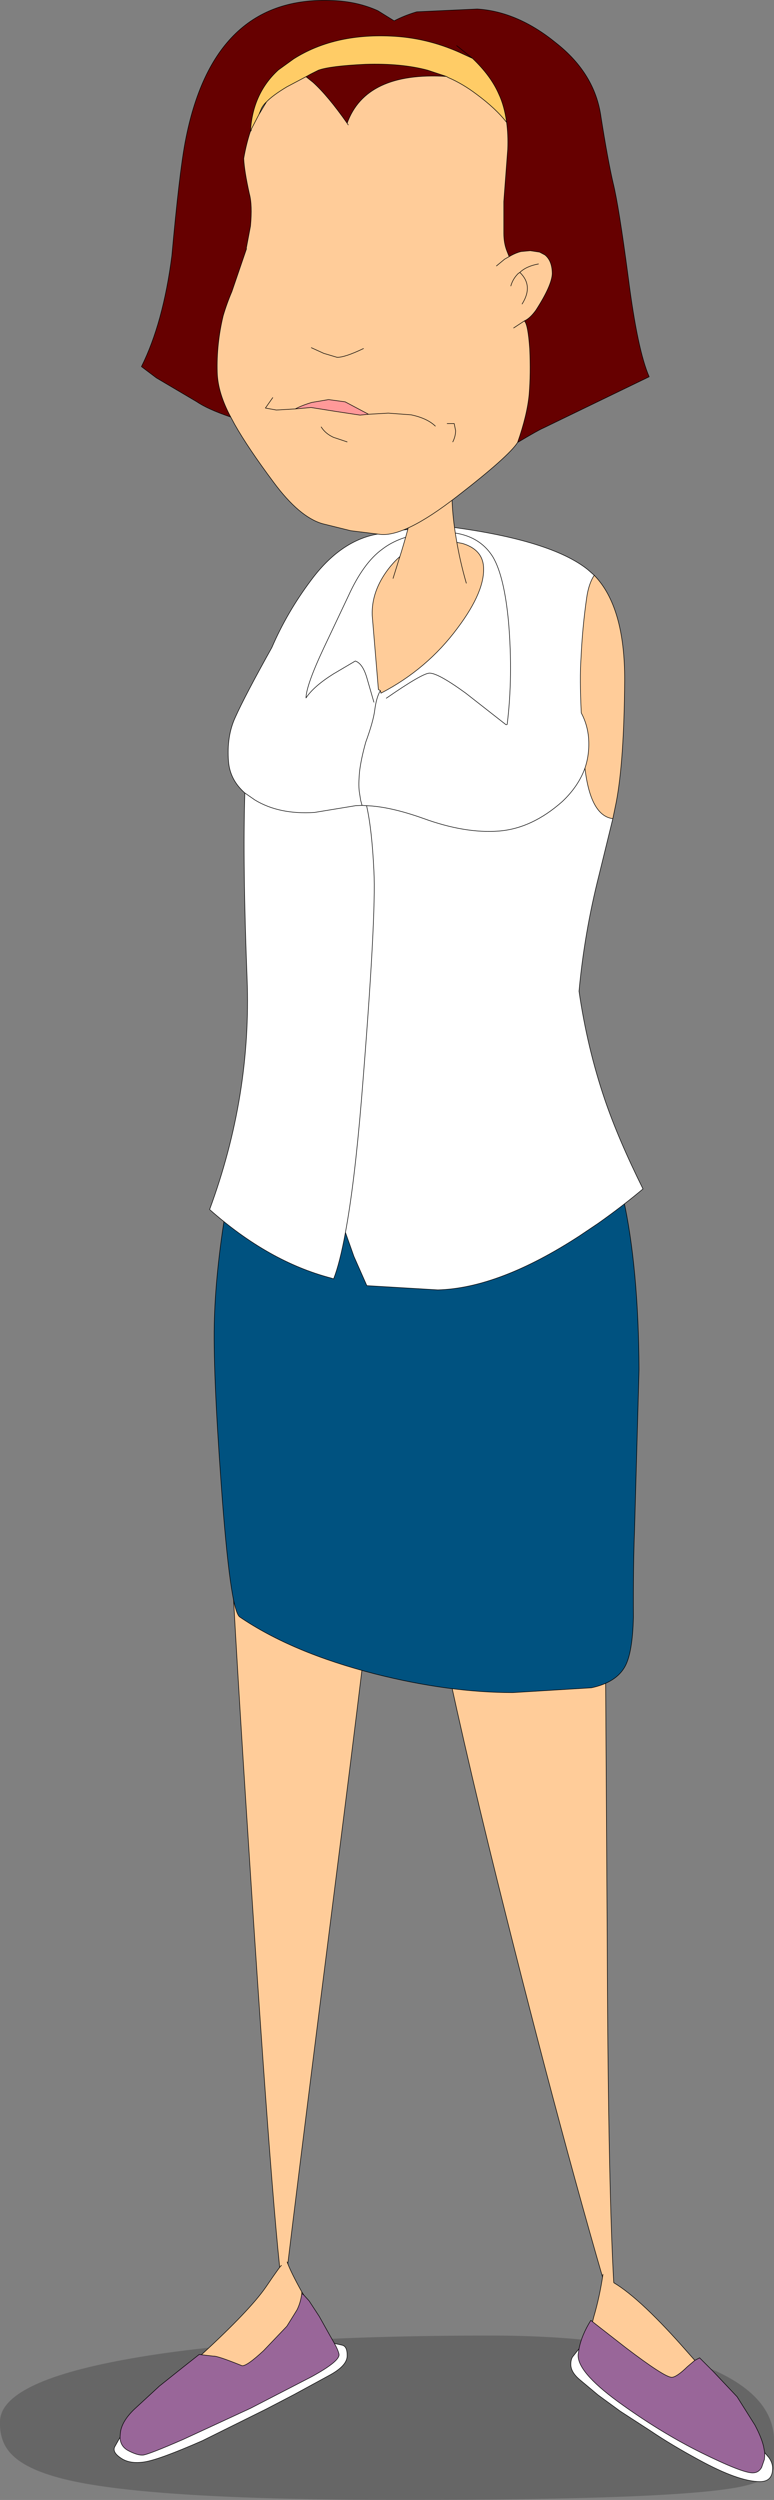 <?xml version="1.0" encoding="UTF-8" standalone="no"?>
<svg xmlns:xlink="http://www.w3.org/1999/xlink" height="443.25px" width="137.35px" xmlns="http://www.w3.org/2000/svg">
  <rect width="100%" height="100%" fill="#808080" stroke="none"/>
  <g transform="matrix(1.0, 0.0, 0.0, 1.0, 37.95, 1.9)">
    <path d="M93.95 438.9 Q83.2 441.35 33.2 441.35 -10.8 441.35 -25.95 437.8 -33.0 436.15 -35.75 433.4 -38.1 431.15 -37.95 427.35 -37.7 420.5 -16.0 416.5 7.1 412.2 49.15 412.2 71.3 412.2 84.8 416.8 99.75 421.9 99.4 431.3 L99.35 435.8 Q98.65 437.85 93.95 438.9" fill="#000000" fill-opacity="0.2" fill-rule="evenodd" stroke="none"/>
    <path d="M33.1 247.45 L57.65 244.8 69.2 243.7 69.8 341.4 Q70.0 397.5 71.6 410.75 62.05 378.8 50.3 331.55 37.45 279.9 33.1 247.45" fill="#ffcc99" fill-rule="evenodd" stroke="none"/>
    <path d="M69.2 243.7 L69.8 341.4 Q70.0 397.5 71.6 410.75 62.05 378.8 50.3 331.55 37.45 279.9 33.1 247.45" fill="none" stroke="#000000" stroke-linecap="round" stroke-linejoin="round" stroke-width="0.1"/>
    <path d="M24.3 209.8 Q33.85 215.4 33.55 223.5 32.95 241.8 23.05 320.2 12.7 401.85 12.4 405.9 10.65 395.05 6.2 325.75 1.65 255.8 2.05 244.1 2.3 236.3 4.3 224.85 L8.25 203.0 Q21.75 208.3 24.3 209.8" fill="#ffcc99" fill-rule="evenodd" stroke="none"/>
    <path d="M24.3 209.8 Q21.75 208.3 8.25 203.0 L4.3 224.85 Q2.3 236.3 2.05 244.1 1.65 255.8 6.2 325.75 10.65 395.05 12.4 405.9 12.7 401.85 23.05 320.2 32.95 241.8 33.55 223.5 33.85 215.4 24.3 209.8 Z" fill="none" stroke="#000000" stroke-linecap="round" stroke-linejoin="round" stroke-width="0.1"/>
    <path d="M85.35 416.6 L84.05 417.7 Q82.1 419.6 81.25 419.6 80.0 419.6 73.1 414.35 L67.2 409.75 67.4 408.95 Q68.45 405.4 69.05 401.35 69.8 402.75 71.0 402.85 75.85 405.75 84.15 415.25 L85.35 416.6 M15.95 405.0 L15.6 404.75 Q15.4 406.35 14.75 407.65 L12.95 410.55 8.85 414.85 Q5.85 417.65 5.0 417.55 0.55 415.75 -0.1 415.85 L-2.2 415.6 Q6.35 407.75 9.2 403.65 12.05 399.45 12.0 399.8 11.9 400.15 12.4 400.35 12.85 400.55 13.0 399.15 13.65 400.95 15.6 404.45 L15.95 405.0 M15.6 404.75 L15.6 404.45 15.6 404.75" fill="#ffcc99" fill-rule="evenodd" stroke="none"/>
    <path d="M85.35 416.6 L86.2 416.15 88.6 418.55 92.85 423.05 96.0 428.05 Q97.15 430.2 97.55 431.85 L97.75 432.95 97.75 433.55 97.7 434.15 97.2 435.6 Q96.65 436.55 95.6 436.55 93.75 436.55 86.45 432.95 79.2 429.35 71.75 423.95 64.35 418.55 64.65 415.5 L64.8 414.55 Q65.25 412.15 66.9 409.5 L67.2 409.75 73.1 414.35 Q80.0 419.6 81.25 419.6 82.1 419.6 84.05 417.7 L85.35 416.6 M21.4 413.6 Q22.0 414.65 22.2 415.45 22.55 416.65 17.35 419.5 L6.5 425.1 -5.4 430.6 Q-11.6 433.3 -12.6 433.4 -13.6 433.45 -15.2 432.6 -16.6 431.85 -16.65 430.25 L-16.6 429.6 Q-16.45 427.5 -14.1 425.25 L-9.65 421.15 -5.45 417.8 -2.6 415.55 -2.2 415.6 -0.1 415.85 Q0.55 415.75 5.0 417.55 5.85 417.65 8.85 414.85 L12.95 410.55 14.75 407.65 Q15.4 406.35 15.6 404.75 L15.95 405.0 16.9 406.05 18.7 408.8 20.6 412.2 21.4 413.6" fill="#996699" fill-rule="evenodd" stroke="none"/>
    <path d="M64.8 414.55 L64.65 415.5 Q64.35 418.55 71.75 423.95 79.2 429.35 86.45 432.95 93.75 436.55 95.6 436.55 96.65 436.55 97.2 435.6 L97.7 434.15 97.75 433.55 97.75 432.95 97.95 433.2 98.5 433.85 Q99.2 434.85 99.15 435.85 99.1 438.1 96.9 438.1 93.15 438.1 86.1 434.25 81.2 431.6 77.5 429.1 L72.1 425.6 68.2 422.75 64.85 419.95 Q63.3 418.6 63.35 417.25 63.35 416.5 63.65 416.0 L64.8 414.55 M-16.65 430.25 Q-16.6 431.85 -15.2 432.6 -13.6 433.45 -12.6 433.4 -11.6 433.3 -5.4 430.6 L6.5 425.1 17.35 419.5 Q22.55 416.65 22.2 415.45 22.0 414.65 21.4 413.6 L22.75 413.9 Q23.7 414.1 23.65 415.85 23.6 417.6 20.4 419.3 L14.15 422.7 9.25 425.25 -2.05 430.85 Q-9.7 434.2 -12.3 434.6 -14.9 435.0 -16.45 433.95 -18.05 432.9 -17.6 431.95 L-16.65 430.25" fill="#ffffff" fill-rule="evenodd" stroke="none"/>
    <path d="M97.75 432.95 L97.55 431.85 Q97.15 430.2 96.0 428.05 L92.85 423.05 88.6 418.55 86.2 416.15 85.35 416.6 84.05 417.7 Q82.1 419.6 81.25 419.6 80.0 419.6 73.1 414.35 L67.2 409.75 66.9 409.5 Q65.25 412.15 64.8 414.55 L64.65 415.5 Q64.35 418.55 71.75 423.95 79.2 429.35 86.45 432.95 93.75 436.55 95.6 436.55 96.65 436.55 97.2 435.6 L97.7 434.15 97.75 433.55 97.75 432.95 97.95 433.2 98.5 433.85 Q99.2 434.85 99.15 435.85 99.1 438.1 96.9 438.1 93.15 438.1 86.1 434.25 81.2 431.6 77.5 429.1 L72.1 425.6 68.2 422.75 64.85 419.95 Q63.3 418.6 63.35 417.25 63.35 416.5 63.65 416.0 L64.8 414.55 M85.35 416.6 L84.15 415.25 Q75.85 405.75 71.0 402.85 M69.05 401.35 Q68.45 405.4 67.4 408.95 L67.2 409.75 M-16.65 430.25 Q-16.6 431.85 -15.2 432.6 -13.6 433.45 -12.6 433.4 -11.6 433.3 -5.4 430.6 L6.5 425.1 17.35 419.5 Q22.55 416.65 22.2 415.45 22.0 414.65 21.4 413.6 L20.6 412.2 18.7 408.8 16.9 406.05 15.95 405.0 15.6 404.75 Q15.4 406.35 14.75 407.65 L12.95 410.55 8.85 414.85 Q5.85 417.65 5.0 417.55 0.55 415.75 -0.1 415.85 L-2.2 415.6 -2.6 415.55 -5.45 417.8 -9.65 421.15 -14.1 425.25 Q-16.45 427.5 -16.6 429.6 L-16.65 430.25 -17.6 431.95 Q-18.05 432.9 -16.45 433.95 -14.9 435.0 -12.3 434.6 -9.7 434.2 -2.05 430.85 L9.25 425.25 14.15 422.7 20.4 419.3 Q23.6 417.6 23.65 415.85 23.7 414.1 22.75 413.9 L21.4 413.6 M13.0 399.15 Q13.65 400.95 15.6 404.45 L15.95 405.0 M15.6 404.45 L15.6 404.75 M-2.2 415.6 Q6.35 407.75 9.2 403.65 12.05 399.45 12.0 399.8" fill="none" stroke="#000000" stroke-linecap="round" stroke-linejoin="round" stroke-width="0.1"/>
    <path d="M10.35 185.8 Q12.75 182.25 15.4 180.45 20.9 176.6 35.45 176.6 65.15 176.6 72.65 210.55 75.35 222.8 75.45 240.9 L74.65 269.4 Q74.4 275.9 74.45 284.85 74.3 291.05 73.0 293.5 71.45 296.4 67.0 297.35 L53.05 298.2 Q41.7 298.2 28.65 294.9 13.95 291.15 4.6 284.8 2.9 283.65 1.3 261.2 -0.2 240.55 0.1 231.8 0.4 222.5 2.4 210.95 L5.65 194.05 5.85 193.25 Q9.4 187.1 10.35 185.8" fill="#005280" fill-rule="evenodd" stroke="none"/>
    <path d="M10.35 185.8 Q9.4 187.1 5.85 193.25 L5.65 194.05 2.4 210.95 Q0.4 222.5 0.1 231.8 -0.2 240.55 1.3 261.2 2.9 283.65 4.6 284.8 13.95 291.15 28.65 294.9 41.7 298.2 53.05 298.2 L67.0 297.35 Q71.45 296.4 73.0 293.5 74.3 291.05 74.45 284.85 74.4 275.9 74.65 269.4 L75.45 240.9 Q75.35 222.8 72.65 210.55 65.15 176.6 35.45 176.6 20.9 176.6 15.4 180.45 12.75 182.25 10.35 185.8 M5.85 193.25 L6.3 190.8" fill="none" stroke="#000000" stroke-linecap="round" stroke-linejoin="round" stroke-width="0.1"/>
    <path d="M44.1 94.45 Q47.6 95.5 47.85 98.5 48.2 102.85 43.25 109.45 37.85 116.75 29.65 121.0 L29.55 120.55 29.2 120.35 28.1 107.2 Q27.95 102.95 30.95 99.0 34.45 94.4 40.05 93.7 L44.1 94.45 M67.5 100.1 Q72.95 105.7 72.9 118.75 72.8 133.05 71.4 140.35 L70.8 143.25 Q66.85 142.75 65.85 134.3 66.7 131.8 66.5 128.95 66.3 126.6 65.25 124.6 L65.2 124.5 Q64.9 118.35 65.15 114.85 65.4 109.35 66.15 104.15 66.5 101.6 67.5 100.1" fill="#ffcc99" fill-rule="evenodd" stroke="none"/>
    <path d="M28.4 122.6 L27.2 118.45 Q26.45 115.75 25.1 115.3 L21.2 117.6 Q17.7 119.8 16.35 121.85 16.4 119.6 19.5 113.0 L23.9 103.7 Q26.55 97.9 29.85 95.5 33.5 92.65 39.95 92.45 46.7 92.25 49.55 96.9 51.55 100.35 52.3 108.45 53.1 118.05 52.05 126.55 L51.85 126.6 44.7 121.0 Q39.75 117.4 38.25 117.45 36.95 117.5 30.6 121.9 36.95 117.5 38.25 117.45 39.75 117.4 44.7 121.0 L51.85 126.6 52.05 126.55 Q53.1 118.05 52.3 108.45 51.55 100.35 49.55 96.9 46.7 92.25 39.95 92.45 33.5 92.65 29.85 95.5 26.55 97.9 23.9 103.7 L19.5 113.0 Q16.4 119.6 16.35 121.85 17.7 119.8 21.2 117.6 L25.1 115.3 Q26.45 115.75 27.2 118.45 L28.4 122.6 M38.75 93.35 L40.05 93.7 38.75 93.35 M44.1 94.45 L40.05 93.7 Q34.45 94.4 30.95 99.0 27.95 102.95 28.1 107.2 L29.2 120.35 29.55 120.55 29.65 121.0 Q37.85 116.75 43.25 109.45 48.2 102.85 47.85 98.5 47.6 95.5 44.1 94.45 M40.8 91.55 L41.15 91.55 42.1 91.55 Q59.8 93.9 66.3 99.05 L67.5 100.1 Q66.5 101.6 66.15 104.15 65.4 109.35 65.15 114.85 64.9 118.35 65.2 124.5 L65.25 124.6 Q66.3 126.6 66.5 128.95 66.7 131.8 65.85 134.3 66.85 142.75 70.8 143.25 L68.35 153.25 Q65.75 163.5 64.8 173.85 66.25 183.85 69.35 193.0 71.75 200.05 76.15 208.9 72.45 212.0 68.2 215.0 L64.85 217.25 Q50.6 226.5 39.75 226.8 L27.15 226.05 24.85 220.85 23.35 216.6 Q22.35 222.05 21.25 224.85 L20.8 224.7 Q9.7 221.8 -0.75 212.55 6.7 192.35 5.9 171.65 5.1 151.25 5.5 138.7 2.85 136.35 2.6 133.1 2.25 128.65 3.8 125.3 5.5 121.5 10.3 112.9 13.0 106.65 17.2 101.05 22.4 94.0 29.0 92.8 35.45 91.6 40.8 91.55 M29.55 120.55 Q28.85 121.7 28.55 124.0 28.3 126.0 26.95 129.7 26.1 132.75 25.85 134.95 25.65 137.15 25.8 138.4 L26.05 140.0 26.3 140.9 25.15 140.95 21.5 141.55 17.85 142.15 Q11.6 142.55 7.3 139.95 L5.5 138.7 7.3 139.95 Q11.6 142.55 17.85 142.15 L21.5 141.55 25.15 140.95 26.3 140.9 26.05 140.0 25.8 138.4 Q25.65 137.15 25.85 134.95 26.1 132.75 26.95 129.7 28.3 126.0 28.55 124.0 28.85 121.7 29.55 120.55 M26.3 140.9 L27.1 140.95 Q31.25 141.1 37.15 143.2 44.55 145.9 50.55 145.45 56.45 145.0 61.85 140.2 64.7 137.5 65.85 134.3 64.7 137.5 61.85 140.2 56.45 145.0 50.55 145.45 44.55 145.9 37.15 143.2 31.25 141.1 27.1 140.95 28.05 145.1 28.4 152.5 28.85 160.5 26.2 193.0 24.95 208.05 23.35 216.6 24.95 208.05 26.2 193.0 28.85 160.5 28.4 152.5 28.05 145.1 27.1 140.95 L26.3 140.9" fill="#ffffff" fill-rule="evenodd" stroke="none"/>
    <path d="M40.05 93.7 L38.75 93.35 M30.6 121.9 Q36.95 117.5 38.25 117.45 39.75 117.4 44.7 121.0 L51.85 126.6 52.05 126.55 Q53.1 118.05 52.3 108.45 51.55 100.35 49.55 96.9 46.7 92.25 39.95 92.45 33.5 92.65 29.85 95.5 26.55 97.9 23.9 103.7 L19.5 113.0 Q16.4 119.6 16.35 121.85 17.7 119.8 21.2 117.6 L25.1 115.3 Q26.45 115.75 27.2 118.45 L28.4 122.6 M44.1 94.45 L40.05 93.7 Q34.45 94.4 30.95 99.0 27.95 102.95 28.1 107.2 L29.2 120.35 29.55 120.55 29.65 121.0 Q37.85 116.75 43.25 109.45 48.2 102.85 47.85 98.5 47.6 95.5 44.1 94.45 M40.8 91.55 L41.15 91.55 42.1 91.55 40.8 91.55 Q35.45 91.6 29.0 92.8 22.4 94.0 17.2 101.05 13.0 106.65 10.3 112.9 5.5 121.5 3.8 125.3 2.25 128.65 2.6 133.1 2.85 136.35 5.5 138.7 L7.3 139.95 Q11.6 142.55 17.85 142.15 L21.5 141.55 25.15 140.95 26.3 140.9 26.05 140.0 25.8 138.4 Q25.65 137.15 25.85 134.95 26.1 132.75 26.95 129.7 28.3 126.0 28.55 124.0 28.85 121.7 29.55 120.55 M70.8 143.25 L71.4 140.35 Q72.8 133.05 72.9 118.75 72.95 105.7 67.5 100.1 66.5 101.6 66.15 104.15 65.4 109.35 65.15 114.85 64.9 118.35 65.2 124.5 L65.25 124.6 Q66.3 126.6 66.5 128.95 66.7 131.8 65.85 134.3 66.85 142.75 70.8 143.25 L68.35 153.25 Q65.75 163.5 64.8 173.85 66.25 183.85 69.35 193.0 71.75 200.05 76.15 208.9 72.45 212.0 68.2 215.0 L64.85 217.25 Q50.6 226.5 39.75 226.8 L27.15 226.05 24.85 220.85 23.35 216.6 Q22.35 222.05 21.25 224.85 L20.8 224.7 Q9.7 221.8 -0.75 212.55 6.7 192.35 5.9 171.65 5.1 151.25 5.5 138.7 M42.1 91.55 Q59.8 93.9 66.3 99.05 L67.5 100.1 M65.85 134.3 Q64.7 137.5 61.85 140.2 56.45 145.0 50.55 145.45 44.55 145.9 37.15 143.2 31.25 141.1 27.1 140.95 28.05 145.1 28.4 152.5 28.85 160.5 26.2 193.0 24.95 208.05 23.35 216.6 M27.1 140.95 L26.3 140.9" fill="none" stroke="#000000" stroke-linecap="round" stroke-linejoin="round" stroke-width="0.1"/>
    <path d="M31.8 100.65 L33.3 95.85 Q35.05 90.1 35.2 88.1 L35.25 85.95 35.1 83.4 35.3 80.9 42.6 81.25 Q41.75 86.2 43.0 93.55 43.65 97.55 44.8 101.5 L38.0 102.55 Q35.7 102.4 33.7 101.45 L31.8 100.65" fill="#ffcc99" fill-rule="evenodd" stroke="none"/>
    <path d="M31.8 100.65 L33.3 95.85 Q35.05 90.1 35.2 88.1 L35.25 85.95 35.1 83.4 35.3 80.9 42.6 81.25 Q41.75 86.2 43.0 93.55 43.65 97.55 44.8 101.5" fill="none" stroke="#000000" stroke-linecap="round" stroke-linejoin="round" stroke-width="0.1"/>
    <path d="M41.25 11.65 L41.6 11.85 Q44.15 12.95 46.6 14.8 50.05 17.35 51.95 19.8 52.25 22.0 52.15 24.55 L51.45 33.85 51.45 39.45 Q51.45 41.2 52.0 42.6 L52.4 43.6 52.85 43.35 Q53.7 42.9 54.5 42.7 L56.15 42.55 57.8 42.8 58.75 43.3 Q60.05 44.35 60.05 46.65 59.95 48.75 57.15 53.1 56.1 54.55 55.1 55.0 55.75 55.6 56.05 59.95 56.25 64.35 55.95 68.05 55.6 71.7 53.9 76.55 52.3 79.05 43.05 86.2 33.9 93.3 29.55 92.85 L24.3 92.2 19.25 90.95 Q15.15 89.75 10.6 83.6 6.05 77.5 3.7 73.35 L3.0 72.05 Q0.7 67.75 0.6 64.15 0.45 59.1 1.65 54.1 2.3 51.9 3.2 49.8 L5.8 42.2 5.75 42.15 6.5 38.2 Q6.85 34.45 6.3 32.45 5.4 28.4 5.3 26.2 5.75 23.6 6.5 21.35 L6.5 21.4 6.65 21.2 6.65 21.0 8.0 18.4 9.35 16.15 Q10.45 15.0 12.95 13.5 L16.35 11.7 17.6 12.7 Q20.25 15.1 23.65 19.95 26.95 10.8 41.25 11.65 M23.85 20.25 L23.65 19.95 23.85 20.25 M54.3 46.4 Q55.45 45.3 57.6 44.9 55.45 45.3 54.3 46.4 56.75 48.75 54.7 52.0 56.75 48.75 54.3 46.4 L54.0 46.6 Q53.05 47.55 52.7 48.8 53.05 47.55 54.0 46.6 L54.3 46.4 M50.15 45.25 L51.6 44.05 52.4 43.6 51.6 44.05 50.15 45.25 M53.2 56.25 L55.1 55.0 53.2 56.25" fill="#ffcc99" fill-rule="evenodd" stroke="none"/>
    <path d="M51.95 19.8 Q50.05 17.35 46.6 14.8 44.15 12.95 41.6 11.85 L41.25 11.65 37.95 10.55 Q33.3 9.3 26.9 9.5 20.6 9.8 18.55 10.55 L17.25 11.2 16.35 11.7 12.95 13.5 Q10.45 15.0 9.35 16.15 8.8 16.65 8.45 17.3 L8.0 18.4 6.65 21.0 6.65 21.2 6.5 21.4 6.5 21.35 Q6.9 14.65 11.45 10.5 L14.15 8.55 Q21.25 4.05 31.35 4.5 37.6 4.75 43.5 7.35 L45.9 8.45 Q49.15 11.55 50.55 14.75 51.55 16.85 51.95 19.8 M6.65 21.2 L6.5 21.35 6.65 21.2" fill="#ffcc66" fill-rule="evenodd" stroke="none"/>
    <path d="M43.1 6.2 L45.9 8.45 43.1 6.2 M41.25 11.65 Q26.95 10.8 23.65 19.95 20.25 15.1 17.6 12.7 L16.35 11.7 17.25 11.2 18.55 10.55 Q20.6 9.8 26.9 9.5 33.3 9.3 37.95 10.55 L41.25 11.65 M51.95 19.8 Q51.55 16.85 50.55 14.75 49.15 11.55 45.9 8.45 L43.5 7.35 Q37.6 4.75 31.35 4.5 21.25 4.05 14.15 8.55 L11.45 10.5 Q6.9 14.65 6.5 21.35 5.75 23.6 5.3 26.2 5.4 28.4 6.3 32.45 6.85 34.45 6.5 38.2 L5.75 42.15 5.8 42.2 3.2 49.8 Q2.3 51.9 1.65 54.1 0.45 59.1 0.6 64.15 0.7 67.75 3.0 72.05 -1.1 70.65 -3.0 69.35 L-10.2 65.1 -12.85 63.1 Q-9.0 55.4 -7.45 43.45 -6.15 29.0 -5.1 23.35 -0.2 -2.75 21.05 -1.8 25.45 -1.65 29.1 0.0 L32.0 1.8 Q33.8 0.85 36.0 0.2 L46.75 -0.3 Q53.9 0.15 60.7 5.7 67.65 11.15 68.7 18.85 69.9 26.45 70.85 30.55 71.85 34.55 73.55 47.4 75.2 60.25 77.25 64.9 L61.75 72.4 58.45 74.0 Q57.6 74.35 53.9 76.55 55.6 71.7 55.95 68.05 56.25 64.35 56.05 59.95 55.75 55.6 55.1 55.0 56.1 54.55 57.15 53.1 59.95 48.75 60.05 46.65 60.05 44.35 58.75 43.3 L57.8 42.8 56.15 42.55 54.5 42.7 Q53.7 42.9 52.85 43.35 L52.4 43.6 52.0 42.6 Q51.45 41.2 51.45 39.45 L51.45 33.85 52.15 24.55 Q52.25 22.0 51.95 19.8" fill="#660000" fill-rule="evenodd" stroke="none"/>
    <path d="M45.9 8.45 L43.1 6.2 M51.95 19.8 Q50.05 17.35 46.6 14.8 44.15 12.95 41.6 11.85 L41.25 11.65 Q26.95 10.8 23.65 19.95 L23.85 20.25 M6.5 21.35 Q6.9 14.65 11.45 10.5 L14.15 8.55 Q21.25 4.05 31.35 4.5 37.6 4.75 43.5 7.35 L45.9 8.45 Q49.15 11.55 50.55 14.75 51.55 16.85 51.95 19.8 52.25 22.0 52.15 24.55 L51.45 33.85 51.45 39.45 Q51.45 41.2 52.0 42.6 L52.4 43.6 52.85 43.35 Q53.7 42.9 54.5 42.7 L56.15 42.55 57.8 42.8 58.75 43.3 Q60.05 44.35 60.05 46.65 59.95 48.75 57.15 53.1 56.1 54.55 55.1 55.0 55.75 55.6 56.05 59.95 56.25 64.35 55.95 68.05 55.6 71.7 53.9 76.55 57.6 74.35 58.45 74.0 L61.75 72.4 77.25 64.9 Q75.2 60.25 73.55 47.4 71.85 34.55 70.85 30.55 69.9 26.45 68.7 18.85 67.65 11.15 60.7 5.7 53.9 0.15 46.75 -0.3 L36.0 0.2 Q33.8 0.85 32.0 1.8 L29.1 0.0 Q25.45 -1.65 21.05 -1.8 -0.2 -2.75 -5.1 23.35 -6.15 29.0 -7.45 43.45 -9.0 55.4 -12.85 63.1 L-10.2 65.1 -3.0 69.35 Q-1.1 70.65 3.0 72.05 0.7 67.75 0.6 64.15 0.45 59.1 1.65 54.1 2.3 51.9 3.2 49.8 L5.8 42.2 5.75 42.15 6.5 38.2 Q6.85 34.45 6.3 32.45 5.4 28.4 5.3 26.2 5.75 23.6 6.5 21.35 L6.65 21.2 6.65 21.0 8.0 18.4 8.45 17.3 Q8.8 16.65 9.35 16.15 10.45 15.0 12.95 13.5 L16.35 11.7 17.25 11.2 18.55 10.55 Q20.6 9.8 26.9 9.5 33.3 9.3 37.95 10.55 L41.25 11.65 M54.7 52.0 Q56.75 48.75 54.3 46.4 L54.0 46.6 Q53.05 47.55 52.7 48.8 M52.4 43.6 L51.6 44.05 50.15 45.25 M57.6 44.9 Q55.45 45.3 54.3 46.4 M6.5 21.35 L6.5 21.4 6.65 21.2 M8.0 18.4 L9.35 16.15 M16.35 11.7 L17.6 12.7 Q20.25 15.1 23.65 19.95 M3.0 72.05 L3.7 73.35 Q6.05 77.5 10.6 83.6 15.15 89.75 19.25 90.95 L24.3 92.2 29.55 92.85 Q33.9 93.3 43.05 86.2 52.3 79.05 53.9 76.55 M55.1 55.0 L53.2 56.25" fill="none" stroke="#000000" stroke-linecap="round" stroke-linejoin="round" stroke-width="0.1"/>
    <path d="M17.3 59.75 L19.5 60.75 21.85 61.45 Q23.2 61.5 26.55 59.9" fill="none" stroke="#000000" stroke-linecap="round" stroke-linejoin="round" stroke-width="0.1"/>
    <path d="M25.95 71.7 L21.65 71.05 17.25 70.35 14.45 70.6 Q15.7 69.95 17.4 69.45 L20.35 68.95 23.3 69.35 27.45 71.55 25.95 71.7" fill="#ff9999" fill-rule="evenodd" stroke="none"/>
    <path d="M27.45 71.55 L30.95 71.35 35.0 71.65 Q37.85 72.25 39.3 73.65 M25.95 71.7 L27.45 71.55 23.3 69.35 20.35 68.95 17.4 69.45 Q15.7 69.95 14.45 70.6 L17.25 70.35 21.65 71.05 25.95 71.7 M14.45 70.6 L11.1 70.8 9.15 70.45 10.45 68.6 M19.05 73.8 Q19.8 75.0 21.25 75.65 L23.65 76.45" fill="none" stroke="#000000" stroke-linecap="round" stroke-linejoin="round" stroke-width="0.1"/>
    <path d="M41.4 73.2 L42.65 73.2 42.9 74.45 Q42.9 75.45 42.4 76.45" fill="none" stroke="#000000" stroke-linecap="round" stroke-linejoin="round" stroke-width="0.1"/>
  </g>
</svg>
